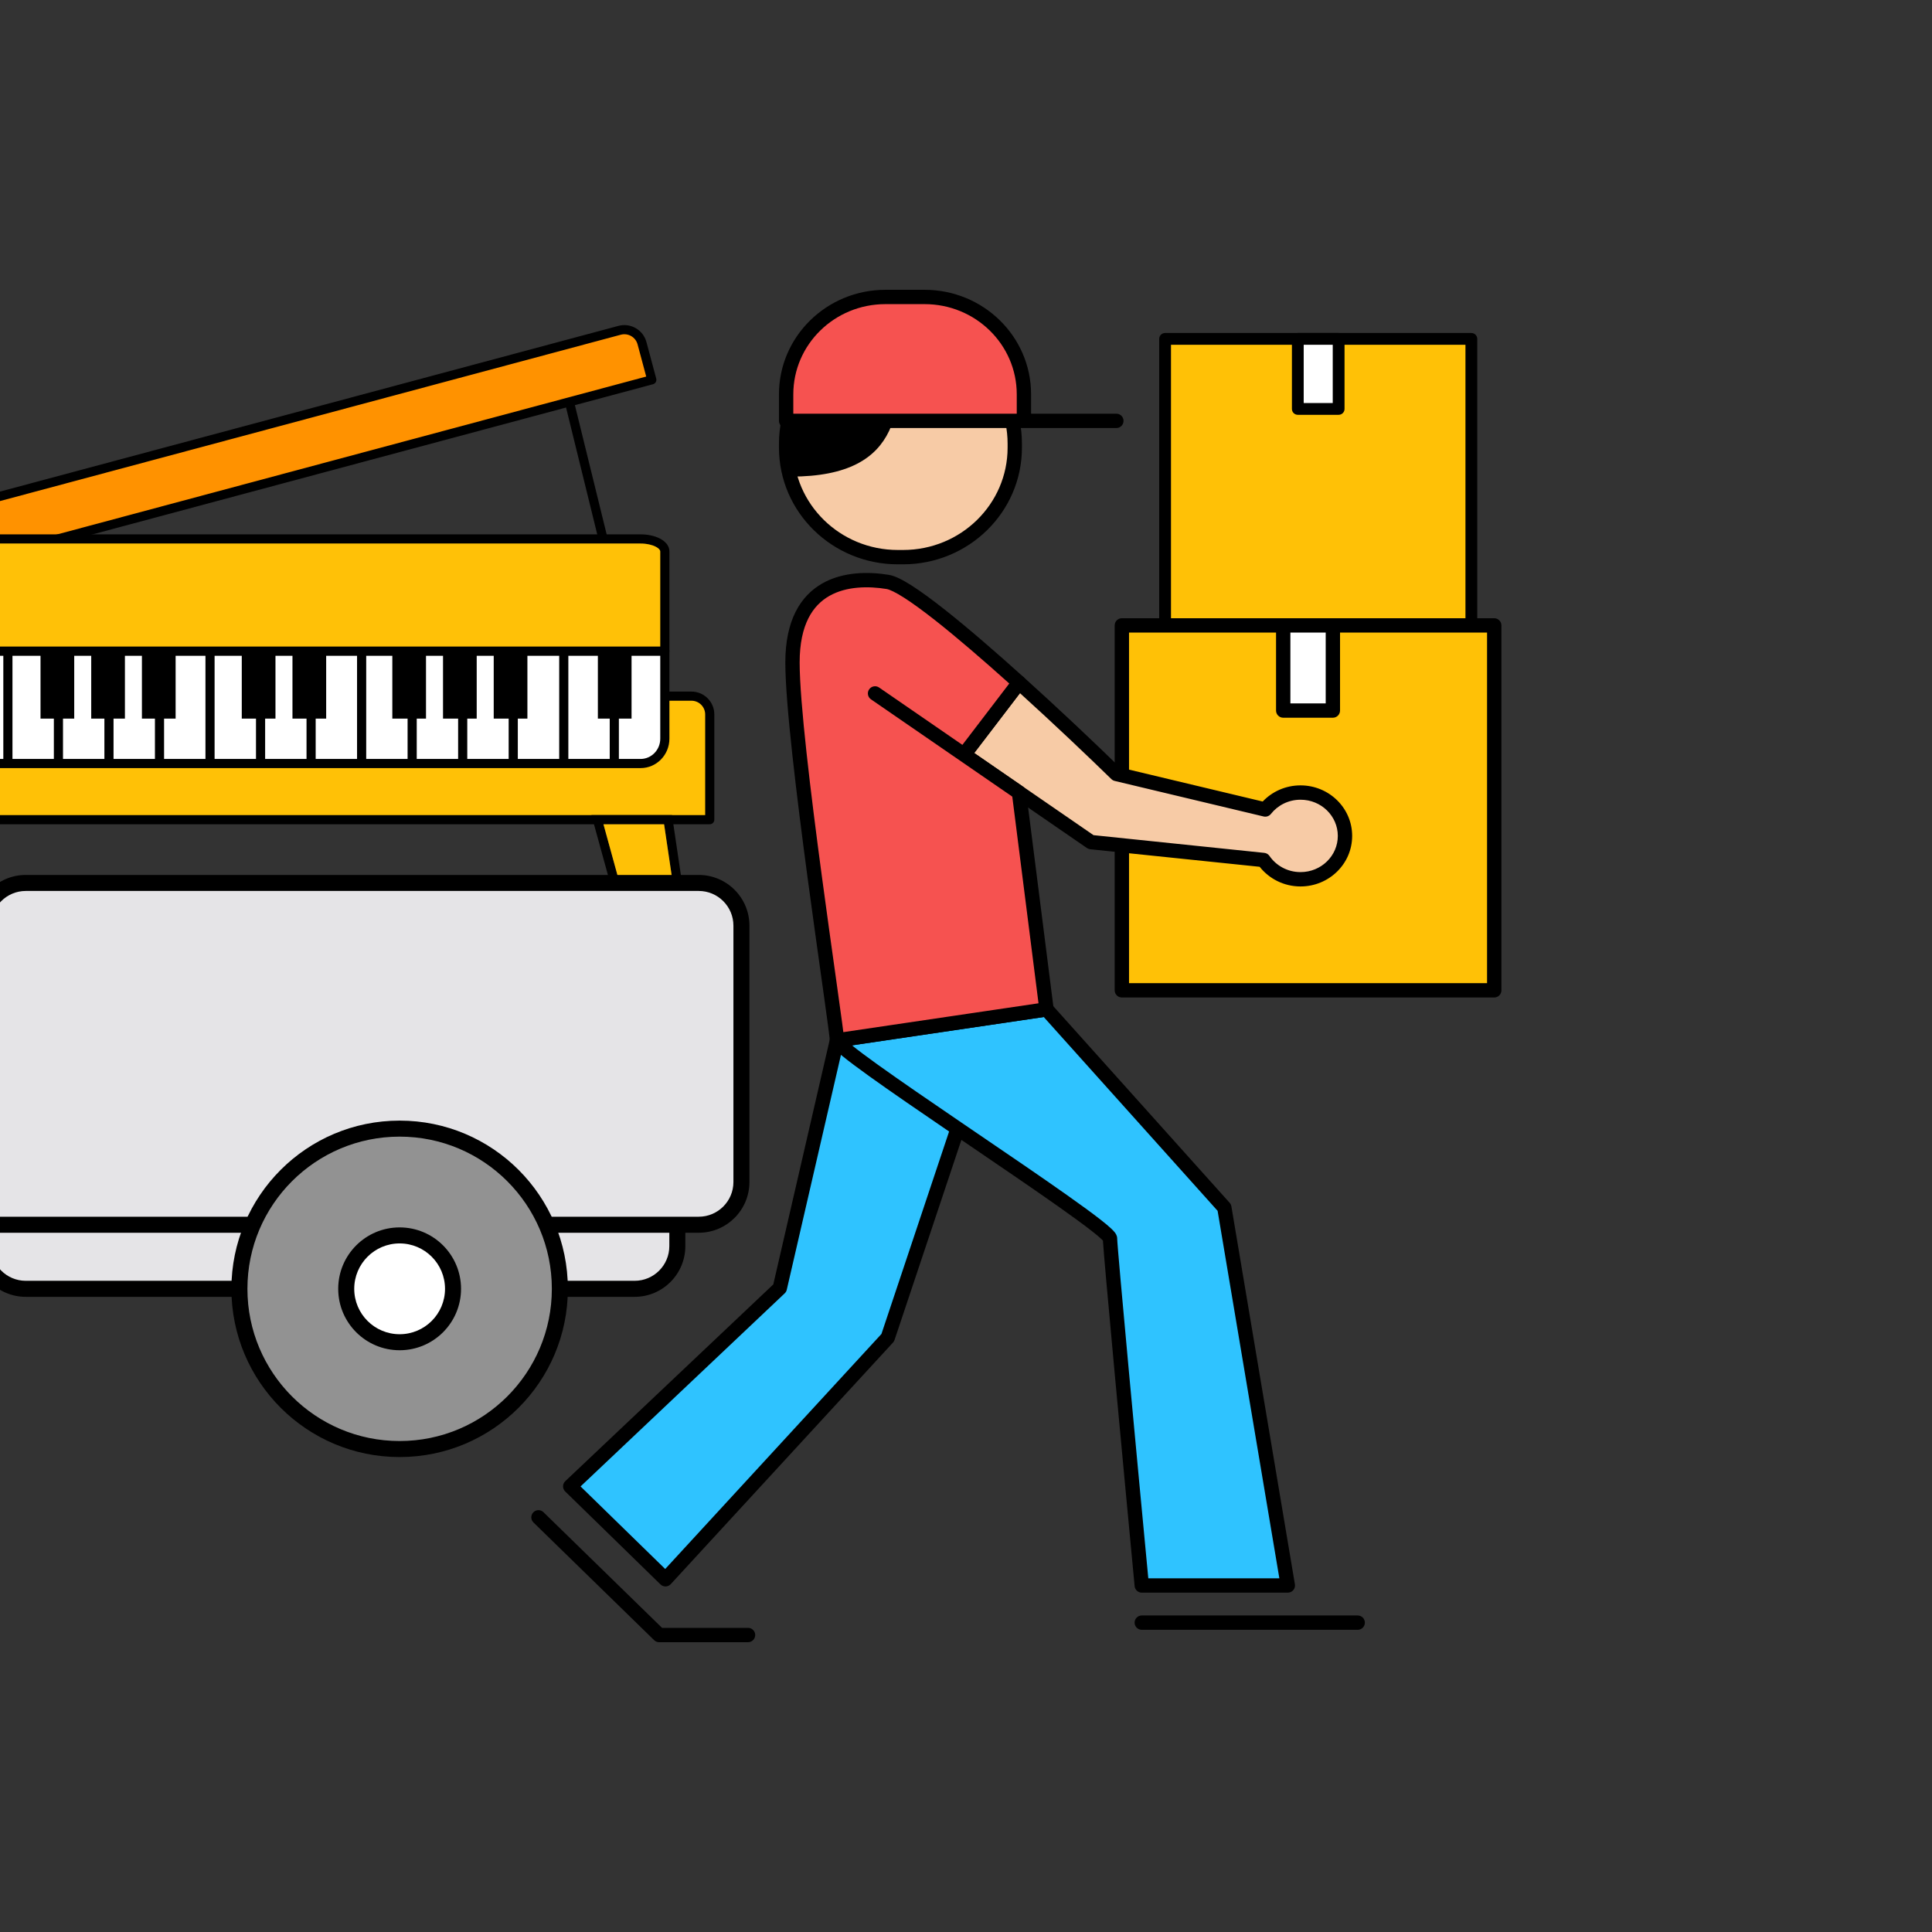 <svg width="120" height="120" viewBox="0 0 120 120" fill="none" xmlns="http://www.w3.org/2000/svg">
<rect x="0" y="0" width="120" height="120" fill="#333333" stroke="none"/>
<g clip-path="url(#clip0_1289_2097)">
<path d="M-8.632 34.317C-8.794 33.711 -8.434 33.088 -7.828 32.925L38.485 20.515C39.092 20.353 39.715 20.713 39.877 21.319L40.486 23.59L35.365 24.962L-8.023 36.588L-8.632 34.317Z" fill="#FF9200"/>
<path fill-rule="evenodd" clip-rule="evenodd" d="M-8.906 34.391C-9.109 33.633 -8.66 32.854 -7.902 32.651L38.412 20.241C39.169 20.038 39.948 20.488 40.151 21.246L40.76 23.517C40.8 23.668 40.711 23.824 40.559 23.865L35.708 25.165L37.734 33.406L37.182 33.542L35.159 25.312L-7.95 36.862C-8.101 36.903 -8.257 36.813 -8.298 36.662L-8.906 34.391ZM-7.755 33.2C-8.209 33.322 -8.479 33.789 -8.357 34.244L-7.822 36.24L40.138 23.389L39.602 21.393C39.481 20.938 39.013 20.668 38.559 20.79L-7.755 33.2Z" fill="black"/>
<path d="M-11.716 44.375C-11.716 43.748 -11.207 43.239 -10.579 43.239L42.948 43.239C43.575 43.239 44.084 43.748 44.084 44.375V50.911H38.194L-11.716 50.911V44.375Z" fill="#FFC106"/>
<path fill-rule="evenodd" clip-rule="evenodd" d="M-12 44.376C-12 43.591 -11.364 42.955 -10.579 42.955L42.948 42.955C43.732 42.955 44.368 43.591 44.368 44.376V50.912C44.368 51.069 44.241 51.196 44.084 51.196L-11.716 51.196C-11.873 51.196 -12 51.069 -12 50.912V44.376ZM-10.579 43.523C-11.05 43.523 -11.432 43.905 -11.432 44.376V50.628L43.8 50.628V44.376C43.8 43.905 43.418 43.523 42.948 43.523L-10.579 43.523Z" fill="black"/>
<path d="M41.294 34.246V40.449H-8.926V34.246C-8.926 33.82 -8.251 33.474 -7.419 33.474H39.788C40.619 33.474 41.294 33.82 41.294 34.246Z" fill="#FFC107"/>
<path fill-rule="evenodd" clip-rule="evenodd" d="M-8.355 33.953C-8.595 34.076 -8.642 34.195 -8.642 34.246V40.165H41.01V34.246C41.01 34.195 40.963 34.076 40.723 33.953C40.498 33.838 40.168 33.758 39.787 33.758H-7.419C-7.8 33.758 -8.13 33.838 -8.355 33.953ZM-8.614 33.447C-8.293 33.283 -7.871 33.19 -7.419 33.19H39.787C40.239 33.19 40.662 33.283 40.982 33.447C41.288 33.603 41.578 33.871 41.578 34.246V40.449C41.578 40.606 41.451 40.733 41.294 40.733H-8.926C-9.083 40.733 -9.21 40.606 -9.21 40.449V34.246C-9.21 33.871 -8.919 33.603 -8.614 33.447Z" fill="black"/>
<path d="M41.294 45.881V40.449H38.156H35.017H31.878H28.739H25.601H22.462H19.323H16.184H13.046H9.907H6.768H3.629H0.49H-2.648H-5.787H-8.926V45.881C-8.926 46.733 -8.251 47.424 -7.419 47.424H-5.787H-2.648H0.49H3.629H6.768H9.907H13.046H16.184H19.323H22.462H25.601H28.739H31.878H35.017H38.156H39.788C40.619 47.424 41.294 46.733 41.294 45.881Z" fill="white"/>
<path fill-rule="evenodd" clip-rule="evenodd" d="M-7.419 47.14C-8.088 47.14 -8.642 46.582 -8.642 45.881V40.733H-6.071V47.14H-7.419ZM-5.503 47.14V40.733H-2.932V47.14H-5.503ZM-2.364 47.14V40.733H0.206V47.14H-2.364ZM0.774 47.14V40.733H3.345V47.14H0.774ZM3.913 47.14V40.733H6.484V47.14H3.913ZM7.052 47.14V40.733H9.623V47.14H7.052ZM10.191 47.14V40.733H12.761V47.14H10.191ZM13.329 47.14V40.733H15.9V47.14H13.329ZM16.468 47.14V40.733H19.039V47.14H16.468ZM19.607 47.14V40.733H22.177V47.14H19.607ZM22.746 47.14V40.733H25.316V47.14H22.746ZM25.884 47.14V40.733H28.455V47.14H25.884ZM29.023 47.14V40.733H31.594V47.14H29.023ZM32.162 47.14V40.733H34.733V47.14H32.162ZM35.301 47.14V40.733H37.871V47.14H35.301ZM38.44 47.14V40.733H41.01V45.881C41.01 46.582 40.456 47.14 39.787 47.14H38.44ZM-9.21 45.881C-9.21 46.883 -8.414 47.708 -7.419 47.708H39.787C40.782 47.708 41.578 46.883 41.578 45.881V40.449C41.578 40.292 41.451 40.165 41.294 40.165H-8.926C-9.083 40.165 -9.21 40.292 -9.21 40.449V45.881Z" fill="black"/>
<path d="M15.017 40.449H17.11V44.634H15.017V40.449Z" fill="black"/>
<path d="M37.135 40.449H39.227V44.634H37.135V40.449Z" fill="black"/>
<path d="M2.517 40.449H4.61V44.634H2.517L2.517 40.449Z" fill="black"/>
<path d="M24.368 40.449H26.46V44.634H24.368V40.449Z" fill="black"/>
<path d="M18.166 40.449H20.259V44.634H18.166V40.449Z" fill="black"/>
<path d="M5.666 40.449H7.759V44.634H5.666V40.449Z" fill="black"/>
<path d="M27.517 40.449H29.609V44.634H27.517V40.449Z" fill="black"/>
<path d="M8.815 40.449H10.908V44.634H8.815V40.449Z" fill="black"/>
<path d="M30.666 40.449H32.758V44.634H30.666V40.449Z" fill="black"/>
<path fill-rule="evenodd" clip-rule="evenodd" d="M41.739 50.627H36.736L41.782 68.966C41.948 69.569 42.438 70.028 43.044 70.028C43.919 70.028 44.478 69.118 44.349 68.246L41.739 50.627ZM41.248 51.196L43.787 68.329C43.883 68.976 43.462 69.46 43.044 69.46C42.751 69.46 42.444 69.23 42.33 68.815L37.482 51.196H41.248Z" fill="black"/>
<path d="M43.787 68.329L41.248 51.196H37.482L42.33 68.815C42.444 69.23 42.751 69.46 43.044 69.46C43.462 69.46 43.883 68.976 43.787 68.329Z" fill="#FFC106"/>
<path fill-rule="evenodd" clip-rule="evenodd" d="M1.602 54.841C0.137 54.841 -1.051 56.029 -1.051 57.495V58.158V73.417V76.071V77.397C-1.051 78.863 0.137 80.051 1.602 80.051H39.417C40.883 80.051 42.071 78.863 42.071 77.397V76.071H43.398C44.863 76.071 46.051 74.882 46.051 73.417V57.495C46.051 56.029 44.863 54.841 43.398 54.841H1.602Z" fill="#E5E4E7"/>
<path fill-rule="evenodd" clip-rule="evenodd" d="M1.602 55.339C0.412 55.339 -0.554 56.304 -0.554 57.495V75.573H43.398C44.588 75.573 45.554 74.608 45.554 73.417V57.495C45.554 56.304 44.588 55.339 43.398 55.339H1.602ZM-0.554 76.568V77.397C-0.554 78.588 0.412 79.553 1.602 79.553H39.417C40.608 79.553 41.573 78.588 41.573 77.397V76.568H-0.554ZM42.568 76.568H43.398C45.138 76.568 46.549 75.157 46.549 73.417V57.495C46.549 55.755 45.138 54.344 43.398 54.344H1.602C-0.138 54.344 -1.549 55.755 -1.549 57.495V77.397C-1.549 79.138 -0.138 80.549 1.602 80.549H39.417C41.157 80.549 42.568 79.138 42.568 77.397V76.568Z" fill="black"/>
<path d="M34.773 80.051C34.773 85.547 30.318 90.002 24.822 90.002C19.326 90.002 14.871 85.547 14.871 80.051C14.871 74.555 19.326 70.1 24.822 70.1C30.318 70.1 34.773 74.555 34.773 80.051Z" fill="#929292"/>
<path fill-rule="evenodd" clip-rule="evenodd" d="M24.822 70.598C19.601 70.598 15.368 74.83 15.368 80.051C15.368 85.272 19.601 89.505 24.822 89.505C30.043 89.505 34.276 85.272 34.276 80.051C34.276 74.83 30.043 70.598 24.822 70.598ZM14.373 80.051C14.373 74.281 19.051 69.603 24.822 69.603C30.593 69.603 35.271 74.281 35.271 80.051C35.271 85.822 30.593 90.5 24.822 90.5C19.051 90.5 14.373 85.822 14.373 80.051Z" fill="black"/>
<path d="M28.139 80.051C28.139 81.883 26.654 83.368 24.822 83.368C22.99 83.368 21.505 81.883 21.505 80.051C21.505 78.219 22.99 76.734 24.822 76.734C26.654 76.734 28.139 78.219 28.139 80.051Z" fill="white"/>
<path fill-rule="evenodd" clip-rule="evenodd" d="M24.822 77.231C23.265 77.231 22.002 78.494 22.002 80.051C22.002 81.608 23.265 82.871 24.822 82.871C26.379 82.871 27.641 81.608 27.641 80.051C27.641 78.494 26.379 77.231 24.822 77.231ZM21.007 80.051C21.007 77.944 22.715 76.236 24.822 76.236C26.928 76.236 28.636 77.944 28.636 80.051C28.636 82.158 26.928 83.866 24.822 83.866C22.715 83.866 21.007 82.158 21.007 80.051Z" fill="black"/>
<path d="M72.366 21.049H91.388V39.691H72.366V21.049Z" fill="#FFC106"/>
<path fill-rule="evenodd" clip-rule="evenodd" d="M72 21.049C72 20.847 72.164 20.683 72.366 20.683H91.388C91.591 20.683 91.755 20.847 91.755 21.049V39.691C91.755 39.893 91.591 40.057 91.388 40.057H72.366C72.164 40.057 72 39.893 72 39.691V21.049ZM72.732 21.415V39.325H91.022V21.415H72.732Z" fill="black"/>
<path d="M80.609 21.049H83.145V25.399H80.609V21.049Z" fill="white"/>
<path fill-rule="evenodd" clip-rule="evenodd" d="M80.243 21.049C80.243 20.847 80.407 20.683 80.609 20.683H83.145C83.348 20.683 83.512 20.847 83.512 21.049V25.399C83.512 25.601 83.348 25.765 83.145 25.765H80.609C80.407 25.765 80.243 25.601 80.243 25.399V21.049ZM80.975 21.415V25.032H82.779V21.415H80.975Z" fill="black"/>
<path d="M69.681 38.845H92.809V61.511H69.681V38.845Z" fill="#FFC106"/>
<path fill-rule="evenodd" clip-rule="evenodd" d="M69.235 38.845C69.235 38.599 69.435 38.399 69.681 38.399H92.809C93.055 38.399 93.255 38.599 93.255 38.845V61.511C93.255 61.757 93.055 61.956 92.809 61.956H69.681C69.435 61.956 69.235 61.757 69.235 61.511V38.845ZM70.126 39.29V61.066H92.364V39.29H70.126Z" fill="black"/>
<path d="M79.703 38.845H82.787V44.133H79.703V38.845Z" fill="white"/>
<path fill-rule="evenodd" clip-rule="evenodd" d="M79.258 38.845C79.258 38.599 79.457 38.399 79.703 38.399H82.787C83.033 38.399 83.232 38.599 83.232 38.845V44.133C83.232 44.379 83.033 44.579 82.787 44.579H79.703C79.457 44.579 79.258 44.379 79.258 44.133V38.845ZM80.148 39.29V43.688H82.342V39.29H80.148Z" fill="black"/>
<path d="M48.829 27.554C48.829 23.798 51.935 20.754 55.767 20.754H56.09C59.922 20.754 63.029 23.798 63.029 27.554V27.806C63.029 31.561 59.922 34.605 56.09 34.605H55.767C51.935 34.605 48.829 31.561 48.829 27.806V27.554Z" fill="#F7CBA6"/>
<path fill-rule="evenodd" clip-rule="evenodd" d="M48.383 27.554C48.383 23.544 51.698 20.309 55.767 20.309H56.09C60.16 20.309 63.474 23.544 63.474 27.554V27.805C63.474 31.815 60.16 35.051 56.09 35.051H55.767C51.698 35.051 48.383 31.815 48.383 27.805V27.554ZM55.767 21.199C52.173 21.199 49.274 24.053 49.274 27.554V27.805C49.274 31.307 52.173 34.16 55.767 34.16H56.09C59.685 34.16 62.584 31.307 62.584 27.805V27.554C62.584 24.053 59.685 21.199 56.09 21.199H55.767Z" fill="black"/>
<path d="M48.829 27.68C48.829 23.855 52.008 20.754 55.929 20.754C55.929 24.986 56.323 29.604 49.106 29.604C48.926 28.993 48.829 28.347 48.829 27.68Z" fill="black"/>
<path d="M48.829 24.49C48.829 21.151 51.59 18.445 54.996 18.445H57.429C60.836 18.445 63.597 21.151 63.597 24.49V26.141H48.829V24.49Z" fill="#F65250"/>
<path fill-rule="evenodd" clip-rule="evenodd" d="M48.383 24.49C48.383 20.897 51.353 18 54.996 18H57.429C61.073 18 64.042 20.897 64.042 24.49V25.695H69.34C69.586 25.695 69.785 25.895 69.785 26.141C69.785 26.386 69.586 26.586 69.34 26.586H48.829C48.583 26.586 48.383 26.386 48.383 26.141V24.49ZM63.152 25.695V24.49C63.152 21.406 60.598 18.89 57.429 18.89H54.996C51.828 18.89 49.274 21.406 49.274 24.49V25.695H63.152Z" fill="black"/>
<path d="M67.762 52.304L63.292 49.226L59.873 46.872L63.292 42.398C65.549 44.434 67.787 46.557 69.34 48.072L78.588 50.279C79.093 49.639 79.886 49.226 80.779 49.226C82.304 49.226 83.54 50.432 83.54 51.919C83.54 53.407 82.304 54.613 80.779 54.613C79.821 54.613 78.977 54.137 78.482 53.415L67.762 52.304Z" fill="#F7CBA6"/>
<path fill-rule="evenodd" clip-rule="evenodd" d="M63.251 41.955C63.374 41.944 63.497 41.984 63.59 42.068C65.81 44.07 68.01 46.156 69.562 47.668L78.429 49.784C79.015 49.166 79.852 48.781 80.778 48.781C82.539 48.781 83.985 50.176 83.985 51.92C83.985 53.664 82.539 55.059 80.778 55.059C79.748 55.059 78.828 54.582 78.24 53.838L67.716 52.748C67.642 52.74 67.571 52.714 67.509 52.671L59.62 47.239C59.52 47.17 59.452 47.063 59.433 46.943C59.414 46.822 59.445 46.699 59.519 46.602L62.938 42.128C63.013 42.029 63.127 41.967 63.251 41.955ZM63.352 43.053L60.511 46.771L67.921 51.873L78.528 52.973C78.658 52.986 78.775 53.056 78.849 53.164C79.263 53.767 79.971 54.168 80.778 54.168C82.068 54.168 83.094 53.151 83.094 51.92C83.094 50.689 82.068 49.672 80.778 49.672C80.026 49.672 79.36 50.02 78.938 50.556C78.83 50.692 78.654 50.753 78.485 50.713L69.236 48.505C69.158 48.487 69.086 48.447 69.029 48.391C67.562 46.96 65.481 44.984 63.352 43.053Z" fill="black"/>
<path d="M70.918 98.477C70.26 91.551 68.945 77.545 68.945 76.93C68.945 76.515 64.021 73.196 59.479 70.102L55.14 83.086L41.334 98.092L35.417 92.32L48.434 80.008L51.984 64.617L65.001 62.693L76.045 75.006L79.99 98.477H70.918Z" fill="#2FC3FF"/>
<path fill-rule="evenodd" clip-rule="evenodd" d="M64.936 62.253C65.084 62.231 65.233 62.285 65.332 62.396L76.377 74.709C76.433 74.771 76.47 74.849 76.484 74.932L80.429 98.403C80.451 98.532 80.414 98.664 80.33 98.764C80.245 98.864 80.121 98.922 79.99 98.922H70.918C70.688 98.922 70.496 98.747 70.474 98.519C70.145 95.055 69.653 89.822 69.242 85.378C69.036 83.156 68.851 81.13 68.718 79.621C68.604 78.341 68.525 77.406 68.505 77.054C68.484 77.032 68.456 77.003 68.418 76.967C68.29 76.845 68.093 76.68 67.83 76.473C67.307 76.063 66.557 75.518 65.659 74.884C64.122 73.801 62.171 72.473 60.215 71.142C60.048 71.028 59.881 70.915 59.714 70.801L55.562 83.227C55.542 83.287 55.51 83.341 55.467 83.387L41.662 98.393C41.58 98.482 41.467 98.534 41.346 98.537C41.226 98.54 41.109 98.495 41.023 98.41L35.107 92.639C35.02 92.554 34.971 92.438 34.972 92.317C34.973 92.196 35.023 92.08 35.111 91.997L48.031 79.777L51.55 64.517C51.592 64.338 51.738 64.204 51.919 64.177L64.936 62.253ZM58.95 70.28C57.106 69.024 55.34 67.813 54.014 66.862C53.319 66.362 52.737 65.93 52.328 65.597C52.295 65.571 52.264 65.545 52.233 65.519L48.868 80.108C48.848 80.193 48.804 80.271 48.74 80.331L36.06 92.325L41.317 97.453L54.748 82.855L58.95 70.28ZM52.918 64.929C53.305 65.242 53.858 65.653 54.533 66.138C55.916 67.13 57.785 68.41 59.729 69.734C60.056 69.957 60.385 70.181 60.714 70.405C62.67 71.735 64.629 73.069 66.172 74.157C67.073 74.792 67.838 75.347 68.38 75.773C68.649 75.984 68.873 76.17 69.032 76.322C69.11 76.396 69.183 76.472 69.24 76.545C69.269 76.582 69.301 76.628 69.328 76.68C69.351 76.726 69.391 76.815 69.391 76.93L69.391 76.931L69.391 76.936L69.391 76.951C69.392 76.963 69.392 76.98 69.394 77.001C69.396 77.043 69.4 77.097 69.404 77.165C69.414 77.301 69.428 77.485 69.447 77.712C69.484 78.166 69.538 78.789 69.605 79.543C69.738 81.05 69.923 83.074 70.128 85.296C70.523 89.57 70.995 94.574 71.323 98.031H79.463L75.628 75.207L64.829 63.169L52.918 64.929ZM33.127 93.933C33.298 93.757 33.58 93.754 33.756 93.925L41.121 101.109H46.462C46.708 101.109 46.907 101.309 46.907 101.555C46.907 101.801 46.708 102 46.462 102H40.94C40.824 102 40.712 101.955 40.629 101.873L33.134 94.563C32.958 94.391 32.955 94.109 33.127 93.933ZM70.472 100.785C70.472 100.539 70.672 100.34 70.918 100.34H84.329C84.575 100.34 84.774 100.539 84.774 100.785C84.774 101.031 84.575 101.23 84.329 101.23H70.918C70.672 101.23 70.472 101.031 70.472 100.785Z" fill="black"/>
<path d="M49.223 41.146C49.223 36.144 52.773 35.76 55.14 36.144C56.288 36.331 59.814 39.262 63.291 42.398L59.873 46.873L63.291 49.226L65.001 62.693L51.984 64.617C51.984 63.847 49.223 46.148 49.223 41.146Z" fill="#F65250"/>
<path fill-rule="evenodd" clip-rule="evenodd" d="M51.074 36.238C52.387 35.491 53.989 35.506 55.211 35.705C55.6 35.768 56.106 36.037 56.649 36.384C57.212 36.745 57.882 37.237 58.617 37.815C60.088 38.972 61.848 40.497 63.59 42.068C63.762 42.223 63.786 42.484 63.645 42.668L60.511 46.771L63.544 48.86C63.648 48.931 63.717 49.044 63.733 49.17L65.442 62.637C65.473 62.877 65.305 63.098 65.066 63.134L52.049 65.057C51.921 65.076 51.791 65.039 51.693 64.954C51.595 64.869 51.539 64.746 51.539 64.617C51.539 64.617 51.539 64.612 51.538 64.598C51.537 64.583 51.535 64.563 51.533 64.537C51.528 64.486 51.521 64.418 51.511 64.333C51.491 64.164 51.462 63.934 51.424 63.651C51.349 63.086 51.241 62.313 51.112 61.39C51.079 61.156 51.044 60.912 51.009 60.66C50.765 58.923 50.464 56.776 50.162 54.528C49.474 49.395 48.778 43.684 48.778 41.146C48.778 38.528 49.717 37.01 51.074 36.238ZM59.776 46.265L62.688 42.454C61.054 40.988 59.43 39.587 58.067 38.515C57.342 37.945 56.697 37.473 56.168 37.134C55.618 36.782 55.253 36.614 55.068 36.584C53.924 36.398 52.567 36.413 51.514 37.012C50.503 37.587 49.668 38.762 49.668 41.146C49.668 43.61 50.353 49.251 51.045 54.41C51.346 56.655 51.647 58.799 51.891 60.536C51.926 60.788 51.961 61.032 51.993 61.267C52.123 62.189 52.231 62.965 52.307 63.534C52.336 63.757 52.361 63.95 52.381 64.108L64.504 62.316L62.875 49.48L54.098 43.437C53.896 43.297 53.844 43.02 53.984 42.818C54.123 42.615 54.401 42.564 54.603 42.703L59.776 46.265Z" fill="black"/>
</g>
<defs>
<clipPath id="clip0_1289_2097">
<rect width="120" height="120" fill="white"/>
</clipPath>
</defs>
</svg>
